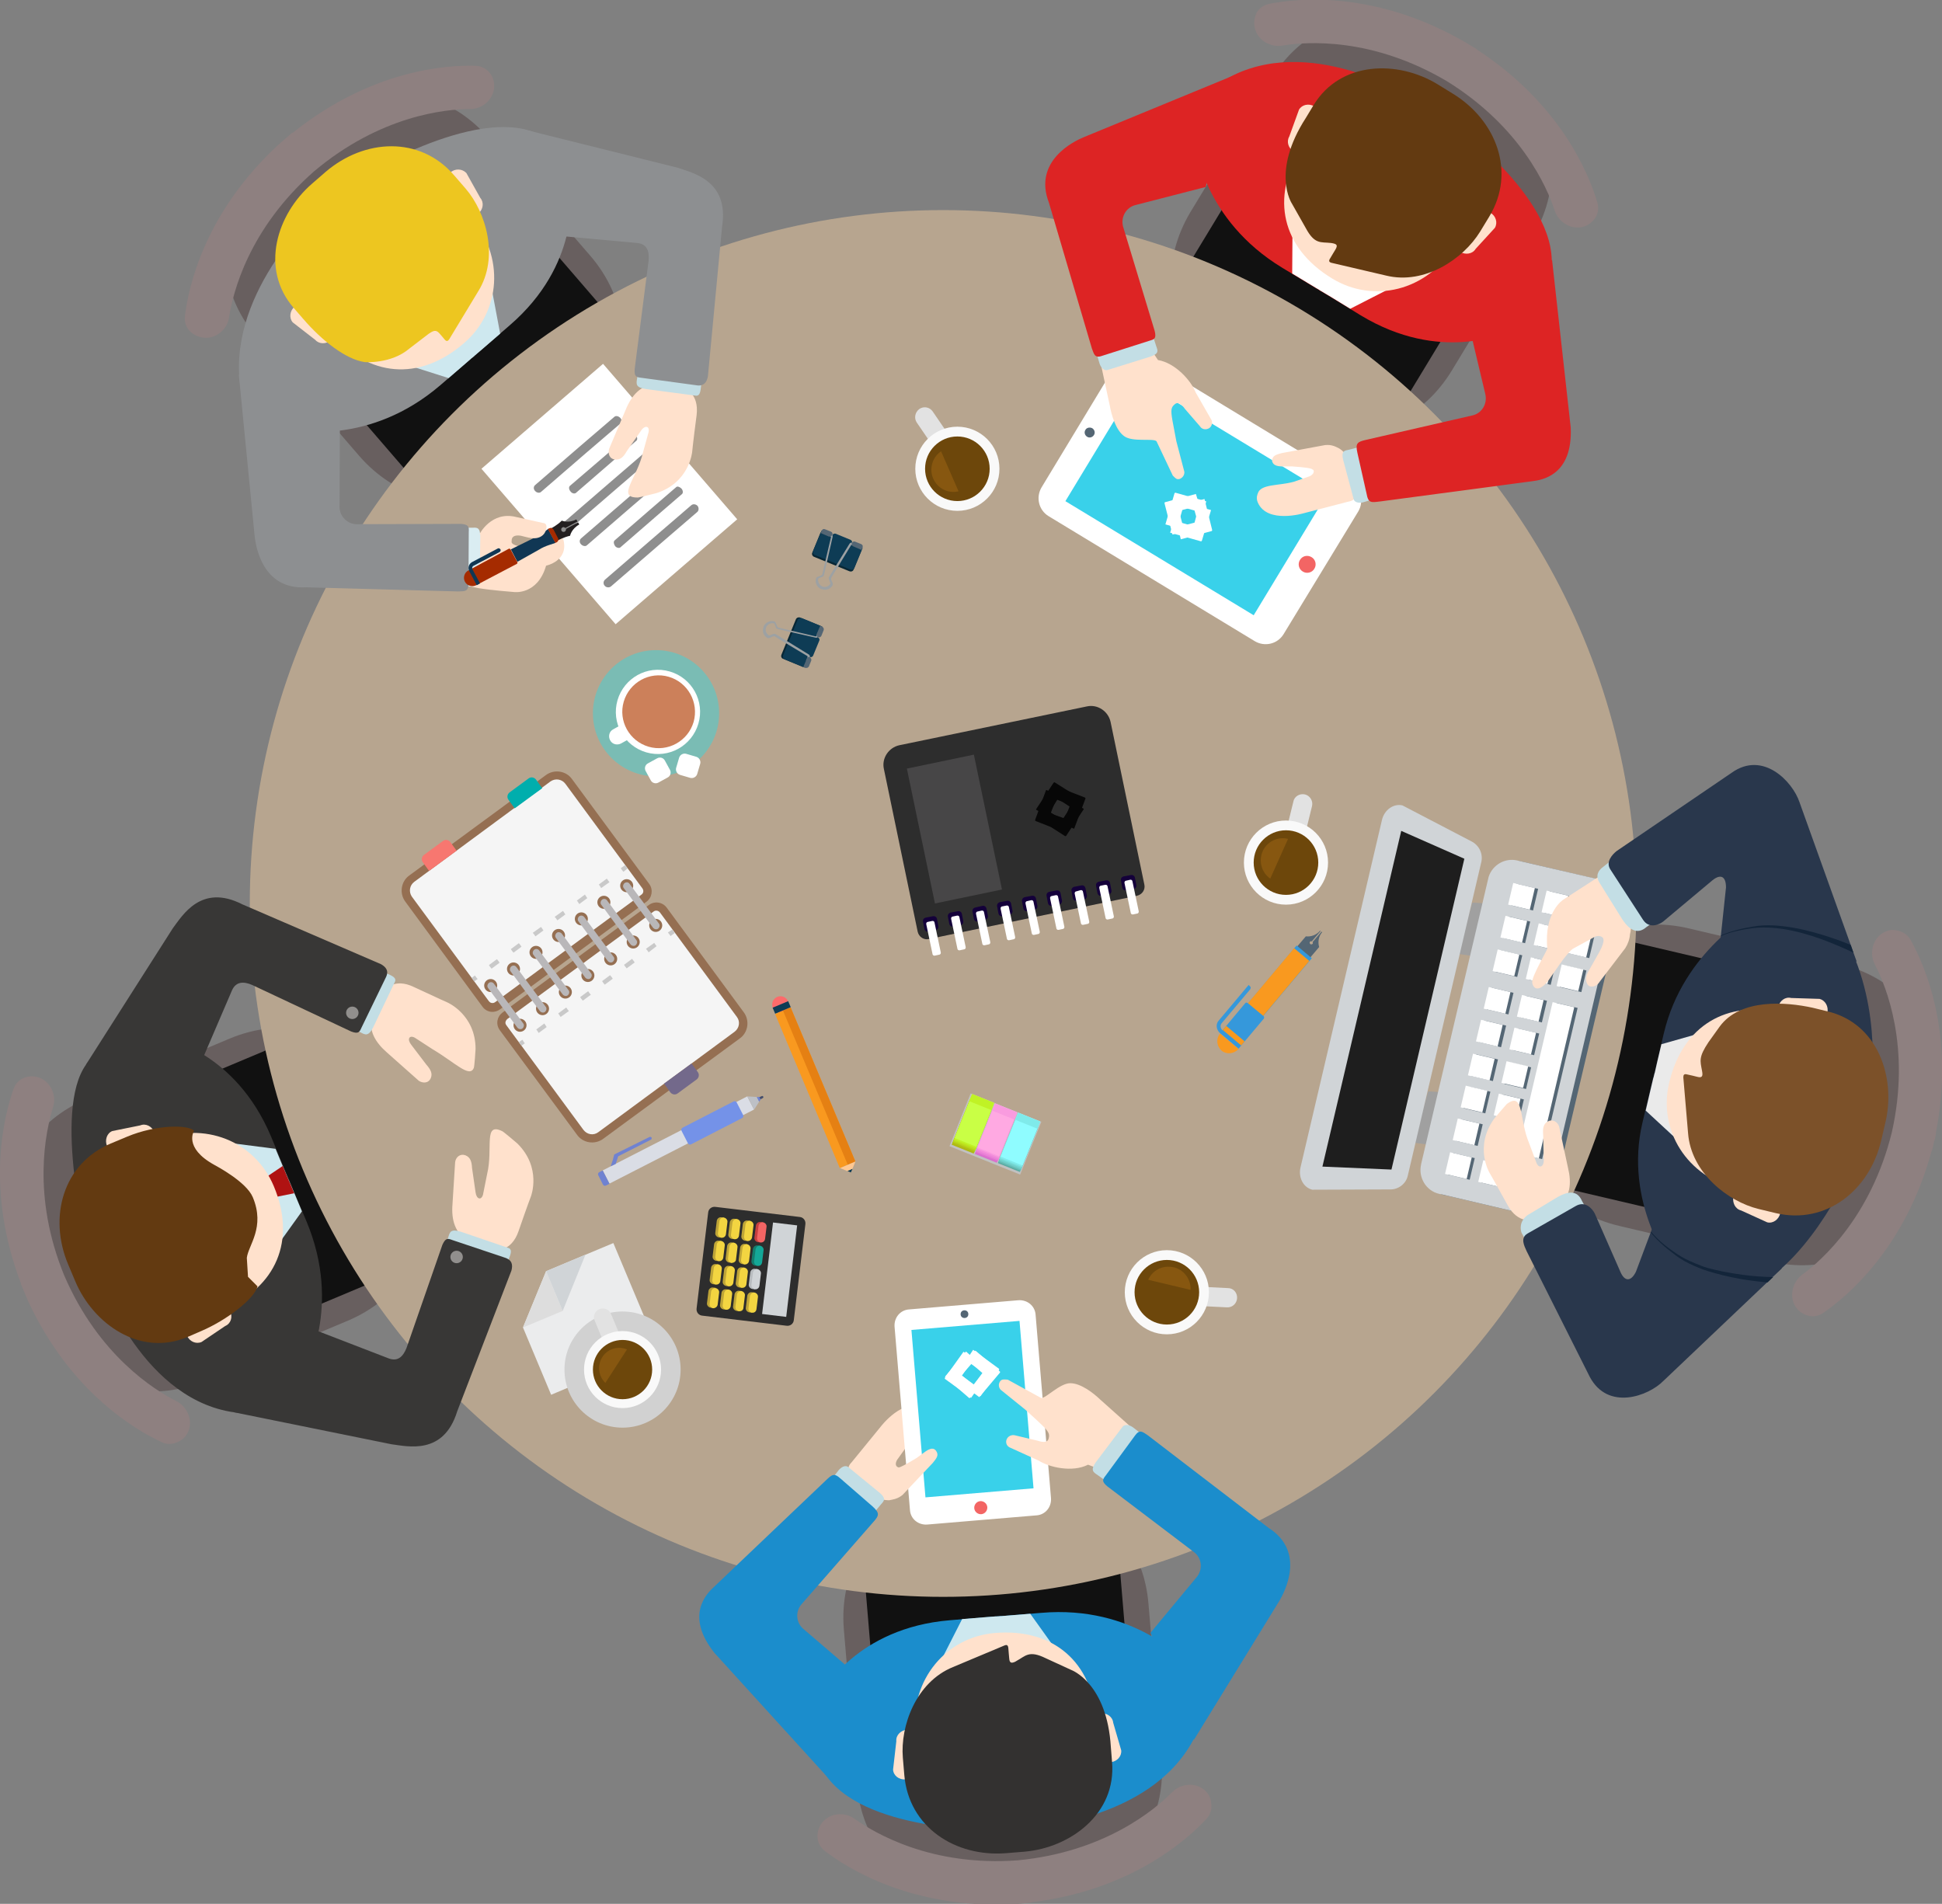 <svg xmlns="http://www.w3.org/2000/svg" xmlns:xlink="http://www.w3.org/1999/xlink" width="655.4" height="642.5" viewBox="0 0 655.4 642.5"><rect x="0" y="0" width="655.4" height="642.5" fill="#808080" stroke="none"/><path fill="#685F5F" d="M620.8 325.3c18.2 4.3 30.5 18 27.6 30.6l-12.8 54.7c-3 12.6-20.1 19.4-38.3 15.1l-50.9-12c-18.2-4.3-30.5-18-27.6-30.6l12.8-54.7c3-12.6 20.1-19.4 38.3-15.1l50.9 12z"/><path fill="#111" d="M520.09 399.13l19.674-83.82 45.463 10.67-19.674 83.82z"/><path fill="#685F5F" d="M86.9 114.1c-12.2-14.1-14.1-32.5-4.3-41l42.5-36.7c9.8-8.5 27.7-3.9 39.9 10.3l34.2 39.6c12.2 14.1 14.1 32.5 4.3 41L161 164c-9.8 8.5-27.7 3.9-39.9-10.3l-34.2-39.6z"/><path fill="#111" d="M211.742 113.614l-65.186 56.25-30.51-35.358 65.187-56.25z"/><path fill="#685F5F" d="M392 593.4c1.6 18.6-7.7 34.6-20.6 35.7l-56 4.7c-12.9 1.1-24.7-13.1-26.2-31.7l-4.4-52.1c-1.6-18.6 7.7-34.6 20.6-35.7l56-4.7c12.9-1.1 24.7 13.1 26.2 31.7l4.4 52.1z"/><path fill="#111" d="M290.8 520.47l85.8-7.19 3.9 46.538-85.8 7.19z"/><path fill="#685F5F" d="M69.3 465.9C52 473.2 34 469.3 29 457.4L7.2 405.6c-5-12 4.9-27.5 22.1-34.8l48.2-20.3c17.2-7.2 35.3-3.4 40.3 8.6l21.7 51.8c5 12-4.9 27.5-22.1 34.8l-48.1 20.2z"/><path fill="#111" d="M107.336 347.078l33.346 79.376L97.63 444.54l-33.347-79.375z"/><path fill="#685F5F" d="M428.9 26.8c9.7-16 26.5-23.5 37.6-16.7l48 29.1c11.1 6.7 12.2 25.1 2.6 41.1L490 125c-9.7 16-26.5 23.5-37.6 16.7l-48-29.1c-11.1-6.7-12.2-25.1-2.6-41.1l27.1-44.7z"/><path fill="#111" d="M468.003 145.275l-73.727-44.67 24.2-39.942 73.727 44.67z"/><circle fill="#B7A58F" cx="318.3" cy="304.9" r="234"/><path fill="#2D2D2D" d="M366.8 238.4c3.6-.8 7.2 1.6 8 5.2l11.4 54.9c.4 1.7-.7 3.4-2.5 3.8l-70.2 14.6c-1.7.4-3.4-.7-3.8-2.5l-11.4-54.9c-.8-3.6 1.6-7.2 5.2-8l63.3-13.1z"/><path fill="#14003A" d="M381.7 295.3c.6-.1 1.1.2 1.3.8l.5 2.6c.1.6-.2 1.1-.8 1.3l-2.6.5c-.6.1-1.1-.2-1.3-.8l-.5-2.6c-.1-.6.2-1.1.8-1.3l2.6-.5zm-8.4 1.8c.6-.1 1.1.2 1.3.8l.5 2.6c.1.6-.2 1.1-.8 1.3l-2.6.5c-.6.1-1.1-.2-1.3-.8l-.5-2.6c-.1-.6.2-1.1.8-1.3l2.6-.5zm-8.3 1.7c.6-.1 1.1.2 1.3.8l.5 2.6c.1.6-.2 1.1-.8 1.3l-2.6.5c-.6.1-1.1-.2-1.3-.8l-.5-2.6c-.1-.6.3-1.1.8-1.3l2.6-.5zm-8.4 1.7c.6-.1 1.1.2 1.3.8l.5 2.6c.1.6-.2 1.1-.8 1.3l-2.6.5c-.6.1-1.1-.2-1.3-.8l-.5-2.6c-.1-.6.2-1.1.8-1.3l2.6-.5zm-8.3 1.8c.6-.1 1.1.2 1.3.8l.5 2.6c.1.6-.2 1.1-.8 1.3l-2.6.5c-.6.1-1.1-.2-1.3-.8l-.5-2.6c-.1-.6.3-1.1.8-1.3l2.6-.5zm-8.4 1.7c.6-.1 1.1.2 1.3.8l.5 2.6c.1.6-.3 1.1-.8 1.3l-2.6.5c-.6.1-1.1-.2-1.3-.8l-.5-2.6c-.1-.6.3-1.1.8-1.3l2.6-.5zm-8.3 1.7c.6-.1 1.1.2 1.3.8l.5 2.6c.1.6-.2 1.1-.8 1.3l-2.6.6c-.6.1-1.1-.2-1.3-.8l-.5-2.6c-.1-.6.2-1.1.8-1.3l2.6-.6zm-8.3 1.8c.6-.1 1.1.2 1.3.8l.5 2.6c.1.6-.2 1.1-.8 1.3l-2.6.5c-.6.1-1.1-.2-1.3-.8l-.5-2.6c-.1-.6.3-1.1.8-1.3l2.6-.5zm-8.4 1.7c.6-.1 1.1.2 1.3.8l.5 2.6c.1.6-.3 1.1-.8 1.3l-2.6.5c-.6.1-1.1-.2-1.3-.8l-.5-2.6c-.1-.6.2-1.1.8-1.3l2.6-.5z"/><path fill="#fff" d="M381.4 296.9c.4-.1.8.2.8.6l2.1 10c.1.4-.2.8-.5.8l-1.4.3c-.4.1-.8-.2-.8-.6l-2.1-10c-.1-.4.2-.8.6-.8l1.3-.3zm-8.4 1.7c.4-.1.8.2.8.6l2.1 10c.1.4-.2.8-.6.8l-1.4.3c-.4.1-.8-.2-.8-.6l-2.1-10c-.1-.4.2-.8.5-.8l1.5-.3zm-8.3 1.8c.4-.1.8.2.8.6l2.1 10c.1.4-.2.8-.6.8l-1.4.3c-.4.1-.8-.2-.8-.5l-2.1-10c-.1-.4.2-.8.6-.8l1.4-.4zm-8.4 1.7c.4-.1.8.2.8.6l2.1 10c.1.4-.2.8-.5.8l-1.4.3c-.4.1-.8-.2-.8-.6l-2.1-10c-.1-.4.2-.8.5-.8l1.4-.3zm-8.3 1.7c.4-.1.8.2.8.6l2.1 10c.1.4-.2.8-.5.8l-1.4.3c-.4.1-.8-.2-.8-.6l-2.1-10c-.1-.4.2-.8.6-.8l1.3-.3zm-8.3 1.8c.4-.1.8.2.8.6l2.1 10c.1.4-.2.8-.6.8l-1.4.3c-.4.1-.8-.2-.8-.6l-2.1-10c-.1-.4.2-.8.5-.8l1.5-.3zm-8.4 1.7c.4-.1.8.2.8.6l2.1 10c.1.4-.2.8-.5.8l-1.4.3c-.4.1-.8-.2-.8-.6l-2.1-10c-.1-.4.2-.8.6-.8l1.3-.3zM323 309c.4-.1.8.2.8.6l2.1 10c.1.4-.2.8-.6.8l-1.4.3c-.4.1-.8-.2-.8-.6l-2.1-10c-.1-.4.2-.8.6-.8l1.4-.3zm-8.4 1.8c.4-.1.8.2.8.6l2.1 10c.1.4-.2.8-.6.8l-1.4.3c-.4.1-.8-.2-.8-.6l-2.1-10c-.1-.4.2-.8.6-.8l1.4-.3z"/><path fill="#474647" d="M315.533 304.902l-9.477-45.523 22.615-4.71 9.48 45.524z"/><path fill="#A0A0A0" d="M477 385.6l5-17.3 6.1.4-4 17.9zm14.9-63.7l5-17.3 6.1.4-4.1 17.9z"/><path fill="#8E8080" d="M634.9 315.2c-3 2.2-4 6.7-2.2 10.2 3.9 7.5 12.2 28 5.8 56.6-7 28.5-23.5 43.2-30.3 48.2-3.1 2.3-4.3 6.8-2.6 10.1.9 1.8 2.6 3.2 4.6 3.7 1.8.5 3.6.1 5.1-.9 8.1-5.6 27.7-21.9 36.6-54.7h.1l.7-3 .3-1 .4-2h-.1c6.6-33.3-3.7-56.6-8.5-65.2-.9-1.6-2.4-2.7-4.2-3.1-2-.6-4-.1-5.7 1.1z"/><path fill="#29374C" d="M592 307.9s-23.9 12.8-30.5 40.9c-3.1 13-2.5 10.7-3.1 13.1 0 0 0 .1-.1.3-.1.2-.1.6-.3 1.2 0 .1 0 .2-.1.3-.6 2.5-.5 2.1-3.6 15.2-6.3 26.8 9.6 48.1 9.6 48.1s13.1 16 29.1 7c19-10.6 31.4-39 31.4-39l7.1-29.7s4.2-28.9-11.3-53.2c-9.9-15.9-28.2-4.2-28.2-4.2z"/><path fill="#EAEAEA" d="M602.6 340.5l-41.9 11.9c-1.2 5.1-1.9 8-2.2 9.5 0 0 0 .1-.1.3-.1.2-.1.6-.3 1.2 0 .1 0 .2-.1.3-.4 1.7-1.2 5-2.6 11.1l32.1 29.7 15.1-64z"/><path fill="#918F8D" d="M526.1 306.7c1.1.3 1.8 1.4 1.5 2.5-.3 1.1-1.4 1.8-2.5 1.6-1.1-.3-1.8-1.4-1.5-2.5.2-1.1 1.4-1.8 2.5-1.6z"/><path fill="#546674" d="M513.8 290.8c-4.2-1-8.4 1.5-9.7 5.5l-22.8 97v.1c-1 4.4 1.7 8.9 6.1 9.9.2 0 .4.1.6.1l34.4 8.1L548.9 299l-35.1-8.2c.1 0 0 0 0 0z"/><path fill="#D0D4D7" d="M512.1 290.4c-4.2-1-8.4 1.5-9.7 5.5l-22.8 97v.1c-1 4.4 1.7 8.9 6.1 9.9.2.1.4.1.6.1l34.4 8.1 26.4-112.6-35-8.1z"/><path fill="#546674" d="M510.328 401.45l1.713-7.3 7.304 1.712-1.713 7.302zm16.052-68.348l1.715-7.3 7.3 1.714-1.714 7.302zm2.663-11.482l1.713-7.302 7.302 1.713-1.713 7.304zm2.66-11.008l1.716-7.3 7.3 1.714-1.716 7.3zM516.04 330.64l1.714-7.302 7.3 1.714-1.712 7.3zm2.68-11.446l1.713-7.3 7.3 1.713-1.713 7.3zm2.57-11.092L523 300.8l7.303 1.712-1.712 7.302zm-16.56 19.882l1.714-7.302 7.302 1.713-1.713 7.302zm2.668-11.392l1.714-7.302 7.3 1.714-1.713 7.3zm2.678-11.035l1.715-7.302 7.303 1.715-1.715 7.3zm-10.086 93.565l1.714-7.302 7.302 1.715-1.715 7.3zm2.585-11.445l1.714-7.302 7.3 1.714-1.715 7.3zm2.698-11.06l1.713-7.3 7.302 1.712-1.713 7.3zm-16.58 19.803l1.715-7.3 7.3 1.715-1.713 7.3zm2.69-11.41l1.715-7.302 7.3 1.714-1.712 7.3zm2.582-11.002l1.714-7.302 7.3 1.713-1.714 7.3zm13.75-8.21l1.713-7.3 7.3 1.712-1.713 7.3zm2.73-11.412l1.714-7.302 7.3 1.715-1.715 7.3zm2.615-11.06l1.714-7.3 7.302 1.714-1.714 7.3zm-16.53 19.79l1.715-7.3 7.3 1.712-1.713 7.302zm2.748-11.416l1.713-7.303 7.304 1.713-1.713 7.302zm2.49-11.07l1.712-7.3 7.302 1.713-1.714 7.3zm11.38 48.817l11.974-51.01 7.3 1.712-11.973 51.01z"/><path fill="#fff" d="M509.21 401.273l1.714-7.3 7.302 1.713-1.715 7.302zm16.127-68.5l1.715-7.303 7.3 1.715-1.713 7.3zm2.675-11.373l1.713-7.303 7.302 1.713-1.713 7.302zm2.552-11.022l1.715-7.3 7.3 1.714-1.716 7.3zm-15.632 19.998l1.715-7.3 7.3 1.714-1.714 7.302zm2.663-11.464l1.713-7.302 7.302 1.713-1.713 7.302zm2.662-11.044l1.716-7.302 7.3 1.716-1.715 7.302zm-16.515 19.844l1.715-7.302 7.302 1.716-1.718 7.3zm2.632-11.335l1.714-7.3 7.3 1.713-1.712 7.3zm2.606-11.094l1.715-7.302 7.302 1.716-1.714 7.302zm-10.096 93.57l1.713-7.302 7.302 1.715-1.715 7.302zm2.708-11.413l1.713-7.3 7.302 1.712-1.713 7.302zm2.535-11.057l1.716-7.3 7.3 1.714-1.714 7.3zM487.68 396.17l1.712-7.3 7.302 1.712-1.713 7.302zm2.59-11.412l1.713-7.3 7.3 1.713-1.713 7.303zm2.69-11.063l1.714-7.302 7.302 1.713-1.714 7.302zm13.77-8.258l1.713-7.302 7.302 1.713-1.713 7.302zm2.662-11.317l1.716-7.3 7.3 1.715-1.714 7.3zm2.544-11.03l1.714-7.302 7.3 1.713-1.713 7.304zm-16.526 19.812l1.714-7.3 7.3 1.713-1.713 7.3zm2.713-11.45l1.716-7.3 7.3 1.714-1.716 7.3zm2.614-11.06l1.714-7.3 7.304 1.714-1.715 7.3zm11.285 48.814l11.973-51.01 7.3 1.712-11.972 51.012z"/><path fill="#FFE1CC" d="M600.8 341.7c17.7 4.2 28.9 20.9 25.1 37.4-3.9 16.5-21.4 26.5-39.1 22.3-17.7-4.2-27.2-20.1-23.5-35.9 4.6-19.7 19.8-27.9 37.5-23.8zm-2.6 63.1c2 .5 3.1 2.5 2.6 4.7-.5 2.1-2.5 3.5-4.4 3l-8.8-4c-2-.5-3-2.6-2.6-4.7 0 0 2-1.6 4-1.1l9.2 2.1zm14.1-60c2 .5 3.9-.9 4.4-3 .5-2.1-.7-4.2-2.6-4.7l-9.6-.3c-2-.5-3.9.9-4.4 3.1 0 0 1.1 2.3 3.1 2.8l9.1 2.1z"/><path fill="#7C5129" d="M580.4 346.4l-3.8 5.3c-3.4 5.1-2.8 6.3-2.2 9.6l.1.6c.2 1.4-.2 1.9-1.7 1.5-.7-.2-2.5-.6-3.4-.8-1.1-.3-1.3.2-1.3 1l1.6 18.8c1 13.4 13.5 23.1 23.8 25.6l5.8 1.4c17.1 4 31.7-7.8 35.6-24.6l1.4-6c3.6-15.1-2.5-33.5-19.6-37.5l-4.9-1.2c-9.1-2-24.4-3.2-31.4 6.3z"/><path fill="#D0D4D7" d="M442.9 401.5c-3-.7-4.8-4.1-4-7.5l27.5-117.3c.8-3.4 3.9-5.6 6.9-4.9l23.4 12.2c2.5 1.3 3.9 4.2 3.2 7l-24.8 105.8c-.6 2.7-3.2 4.7-6 4.6l-26.2.1z"/><path fill="#1E1E1E" d="M494.2 289.8l-24.6 104.9-23.3-1 26.6-113.3z"/><path fill="#FFE1CC" d="M535.7 332.1c-.5-.9-.7-2.2.2-4l3.9-6.9c2.3-4.3 1.1-4.8.8-5-.4-.3-1.2-.5-2.3-.1l-7.5 4.1c-2.4 1.8-6.2 7.9-8.1 10.5-3.1 4.1-5.2 3.3-5.6.9-.3-2 5.2-11.1 5.1-11.5-1.2-12.4 5.4-16.5 5.4-16.5l14.4-9.3 6.7 5.5.8 4.6c1.4 1.6 1.2 9 .6 10.9-.1 1.6-.7 3.3-1.6 4.7l-8.7 11.4c-1 1.7-3.4 2.1-4.1.7z"/><path fill="#C3DEE5" d="M545 289.4l13.6 21.4-3 2.1c-2.3 2-5.1 2-8.2-2.8l-7.4-11.9c-1.9-2.8-.3-4.5.6-5.3l4.4-3.5z"/><path fill="#29374C" d="M626.6 324.5l-19.3-53.8c-2.3-6.9-12.3-17.5-22.9-9.9l-38.8 26.4c-1.5 1.2-3.7 3.6-2.2 6.1l11.1 17.1c2.1 3.2 5.5 1.6 6.8.6l16.6-13.9c2.7-2.2 4.6-1.5 4.6 2.4l-1.9 17.9 46 7.1z"/><path fill="#13253A" d="M625.5 321.5l-.9-2.6c-3.1-1.3-6.3-2.4-9.5-3.4-4.3-1.3-8.7-2.4-13.2-2.9-2.2-.3-4.5-.4-6.8-.3-2.3.1-4.5.6-6.7 1-2.2.5-4.4 1.1-6.5 1.9-.4.2-.7.3-1.1.5v.2c.4-.2.8-.3 1.2-.5 2.1-.8 4.3-1.3 6.5-1.7 2.2-.4 4.4-.7 6.6-.7 2.2 0 4.4.2 6.6.5 4.4.7 8.7 1.9 12.9 3.4 3.7 1.4 7.4 2.9 10.9 4.6z"/><path fill="#FFE1CC" d="M529.2 394.2c1.2 4.9.9 10-3.4 12.8l-8.3 4.6s-5.1 1.7-8.7-4.9c-4.4-8-6.1-10.9-6.1-10.9s-5.3-8.8 1.6-18.3c.3-.4 3.9-4.6 4.2-4.9 5.9-4.4 4.1 5.1 7.6 13.3l2.5 6.7c.9 1.9 2.5 1.1 2.4-1.2l-.2-8.4c-.2-2.2.1-3.7 1.5-4.5 1.8-1 3.4.2 3.9 1.7l3 14z"/><path fill="#C3DEE5" d="M516.1 420.8l19.6-12.3-1.8-3.2c-1.2-2.8-3.6-4.1-8.6-1.1l-9.8 5.9c-2.8 2.1-2.4 4.8-2 5.9l2.6 4.8z"/><path fill="#29374C" d="M601.4 428l-40 38c-5.1 5.2-18.8 10.2-24.9-1.4l-21.3-42.4c-.8-1.8-2.2-4.4.3-5.9l16.3-9.3c3.3-1.9 5.6 1 6.4 2.5l8.7 19.8c1.4 3.2 3.5 3.3 5.2-.1l6.3-16.8 43 15.6z"/><path fill="#13253A" d="M568.9 424.9c-2-1-3.8-2.3-5.6-3.6-1.8-1.3-3.5-2.8-5-4.4-.4-.4-.7-.8-1.1-1.2l-.1.2c.3.4.6.8 1 1.2 1.5 1.7 3.2 3.2 4.9 4.6 1.8 1.4 3.5 2.8 5.5 3.9s4.1 2 6.2 2.8c4.3 1.5 8.7 2.5 13.1 3.3 2.9.5 5.8.8 8.7 1.1l1.9-1.8c-3.5-.1-6.9-.3-10.4-.8-4.4-.6-8.8-1.4-13-2.7-2.1-.8-4.1-1.6-6.1-2.6z"/><path fill="#8E8080" d="M69.6 114c3.7 0 7.2-3.1 7.7-6.9 1.3-8.3 6.6-29.8 28.6-49.2 22.4-18.9 44.4-21.1 52.8-21.1 3.9 0 7.4-2.9 8-6.7.3-2-.2-4.1-1.5-5.6-1.2-1.4-2.8-2.2-4.7-2.3-9.9-.3-35.3 1.4-61.8 22.7l-.1-.1-2.3 2-.8.7-1.6 1.4c-24.9 23-30.3 48-31.5 57.8-.2 1.8.3 3.6 1.6 5 1.5 1.5 3.5 2.3 5.6 2.3z"/><path fill="#8D8F91" d="M99.9 145.1s24.8 5.4 48.7-15.1c10.1-8.7 8.3-7.2 10.2-8.8l.2-.2c.2-.1.5-.4 1-.8l.2-.2c1.9-1.7 1.7-1.4 11.8-10.2 23.8-20.5 20.5-44.6 20.5-44.6s2.3-17.5-15.6-21.6c-23-5.2-60.6 19.2-60.6 19.2l-6.9 6s-30.3 26.1-28.7 57.6c.8 18.8 19.2 18.7 19.2 18.7z"/><path fill="#CEE8EF" d="M111.1 114.8l40.3 12.8c4-3.4 6.2-5.4 7.4-6.4l.2-.2c.2-.1.5-.4 1-.8l.2-.2c1.3-1.1 3.9-3.3 8.6-7.4l-7.7-40.9-50 43.1z"/><path fill="#FFE1CC" d="M112.3 113c-11.9-13.8-11.1-33.9 1.7-45 12.8-11.1 32.8-8.9 44.7 4.9 11.9 13.8 10.2 32.3-2.1 42.9-15.4 13.3-32.4 11-44.3-2.8zm39.1-49.5c-1.3-1.5-1-3.9.6-5.3s4-1.3 5.4.2l4.7 8.4c1.3 1.5 1 3.9-.7 5.3 0 0-2.6.1-3.9-1.4l-6.1-7.2zm-46.6 40.2c-1.3-1.5-3.7-1.6-5.4-.2-1.6 1.4-1.9 3.8-.6 5.3l7.6 5.9c1.3 1.5 3.7 1.5 5.3.1 0 0 .5-2.5-.9-4.1l-6-7z"/><path fill="#EDC620" d="M123.1 122.2s8.9.7 15.1-4.6l6.4-4.9c1.6-1.1 2.5-1.5 3.6-.3.5.5 1.2 1.4 1.8 2.1.7.9 1.2.6 1.6 0l9.8-16.2c7.1-11.4 2.7-26.6-4.3-34.7l-3.9-4.5C141.7 45.8 123 46.8 109.9 58l-4.6 4c-11.8 10.2-17.7 28.6-6.2 41.9l3.3 3.8c6.2 7.2 14.3 13.6 20.7 14.5z"/><path fill="#fff" d="M203.523 122.784l45.273 52.467-41.034 35.41-45.274-52.466z"/><path fill="#8E8E8E" d="M206.2 197.9l16.9-14.6 12.2-10.5c.6-.5.6-1.5.1-2.1-.6-.6-1.5-.7-2.1-.2L221.1 181l-16.9 14.6c-.6.5-.7 1.5-.1 2.1.5.6 1.5.7 2.1.2zm3.2-13.2l12.1-10.5 8.7-7.5c.4-.4.3-1.2-.2-1.8-.6-.6-1.4-.9-1.8-.5l-8.7 7.5-12.1 10.5c-.4.4-.3 1.2.2 1.9.5.6 1.4.8 1.8.4zm-11.3-.7l15.5-13.4 11.2-9.6c.6-.5.6-1.4 0-2-.5-.6-1.5-.8-2-.3l-11.2 9.6-15.5 13.4c-.6.5-.6 1.4 0 2 .6.6 1.5.8 2 .3zm-7.6-3.9l16.9-14.6 12.2-10.5c.6-.5.6-1.5.1-2.1-.6-.6-1.5-.7-2.1-.2l-12.2 10.5-16.9 14.6c-.6.5-.7 1.5-.1 2.1.5.6 1.5.7 2.1.2zm3.8-13.7l11.9-10.3 8.6-7.4c.4-.4.3-1.2-.2-1.8-.6-.6-1.3-.9-1.8-.5l-8.6 7.4-11.9 10.2c-.4.4-.3 1.2.2 1.8.5.7 1.3.9 1.8.6zm-11.7-.4l15.5-13.4 11.2-9.6c.6-.5.6-1.4 0-2-.6-.6-1.5-.8-2-.3l-11.2 9.6-15.5 13.4c-.6.5-.6 1.4 0 2 .5.6 1.5.8 2 .3z"/><path fill="#FFE1CC" d="M173 183.5c-.6-.4-.8-2.2.4-2.8 2.4-1.1-2.3-5.4-3.9-5.7-2.2-.4-10.9 8.3-10.9 8.3 0 .2-.1.3-.1.5l-1.4 13.1s-.3.8 4.5 1.6c4.1.7 11.9 1.3 11.9 1.3s7.9 1.1 10.8-8.9c0 0 7.5-1.5 5.9-8.5-.7-3.7-12.3 4.6-17.2 1.1z"/><path fill="#DAEDF2" d="M154.3 197.7l.3-19.6h4.9c1.5-.1 2.6-.1 2.6 3.1l-.2 14.6c.1 1.6-1.7 2.2-2.9 2.1l-4.7-.2z"/><path fill="#8D8F91" d="M80.6 126.4l5.3 54.1c.3 3.3 2.4 18.6 17.4 17.7l51.3 1.4c2-.1 3.5.2 3.5-2.5l.1-17.6c.1-1.7 0-2.5-2.6-2.7l-35.5.1c-3.2-.2-5.7-3-5.5-6.2l.1-26.2-34.1-18.1z"/><path fill="#231F20" d="M186 178.3l2.2 4.1s2-1.1 4.2-1.6c0 0 .4-2.3 3.1-3.8l-.4-.7-4.1 2.2c.1.3-.1.7-.4.9-.4.2-.9.1-1.1-.3-.2-.4-.1-.9.3-1.1.3-.2.7-.1 1 .2l4.1-2.2-.4-.7c-2.7 1.4-4.9.4-4.9.4-1.6 1.6-3.6 2.6-3.6 2.6z"/><path fill="#103754" d="M185 178.5l-1.8 1.3c-1 .8-2.1 1.4-3.3 1.9l-7.5 3.7 2.2 4.2 7.3-4.1c1.1-.7 2.3-1.2 3.5-1.6l2.1-.7-2.5-4.7z"/><path fill="#A52B00" d="M185.4 178.3c.5-.3 1.1-.1 1.4.4l1.5 2.9c.3.5.1 1.1-.4 1.4l-.5.2-2.5-4.7.5-.2zm-27.3 14.2c-1.4.7-1.9 2.5-1.2 3.8.7 1.4 2.5 1.9 3.8 1.2l13.7-7.2c.2-.1.3-.4.2-.6l-2.3-4.3c-.1-.2-.4-.3-.6-.2l-13.6 7.3z"/><path fill="#103754" d="M168 185.1c.3-.2.7 0 .9.3.2.3 0 .7-.3.9l-8.7 4.6c-.5.2-.7.8-.4 1.3l2.5 4.7-1.1.6-2.5-4.7c-.6-1.1-.2-2.5.9-3.1l8.7-4.6z"/><path fill="#FFE1CC" d="M175.8 180.8c-3.7-.6-3.1 2-3.1 2-3.4-.1-10.9-3-10.9-2.5 0 0 4-8 12.5-5.8l9 2c1.9.1 1.1 3.1-.1 4.1-2.3 2-5.4.6-7.4.2zm35.4-42.6c1.9-4.7 5.2-8.6 10.3-8.4l9.4 1.2s5.1 1.6 4.2 9.1c-1.2 9.1-1.5 12.4-1.5 12.4s-.9 10.3-12 13.9c-.4.1-5.9 1.5-6.3 1.5-7.4.1-.3-6.5 1.7-15.2l1.9-6.9c.4-2.1-1.3-2.4-2.6-.4l-4.8 6.9c-1.1 2-2.2 2.9-3.8 2.8-2.1-.2-2.6-2.1-2.1-3.7l5.6-13.2z"/><path fill="#C3DEE5" d="M237.1 124.9l-21.3-2.8-.8 5.7c-.3 1.8-.5 3 3 3.5l16.6 2.2c1.8.4 1.8-1.8 2-3.2l.5-5.4z"/><path fill="#8D8F91" d="M176.9 43.7l51.8 12.9c5.2 1.8 17.4 4.4 15 19.8l-4.8 50.7c-.4 1.9-1.4 3.4-4 2.9l-18.4-2.5c-1.7-.2-2.5-.3-2.3-3l4.7-36.6c.3-3.2-.6-5.6-3.9-5.9l-25.2-2.3-12.9-36z"/><path fill="#8E8080" d="M406 603.7c-3.1-2.2-7.6-1.7-10.4 1.1-5.9 6-22.9 20.2-52 23-29.2 2.2-48.3-9.1-55.2-14-3.2-2.3-7.8-2-10.4.7-1.5 1.5-2.2 3.5-2.1 5.5.1 1.8 1 3.5 2.4 4.6 7.8 6 29.4 19.6 63.3 18v.1l3.1-.3 1-.1 2.1-.2v-.1c33.7-4 52.7-21 59.4-28.2 1.2-1.3 1.8-3.1 1.6-4.9-.1-2.2-1.1-4-2.8-5.2z"/><path fill="#1B8DCC" d="M399.7 560.6s-16.9-19-48.3-16.3c-13.3 1.1-10.9.9-13.5 1.1h-.3c-.2 0-.6.1-1.3.1h-.3c-2.5.2-2.2.2-15.5 1.3-31.3 2.6-42.8 24-42.8 24s-9.6 14.4 1.6 29.1c14.5 19 58.7 17.7 58.7 17.7l9.1-.8s40.9-2 55.6-29.6c9-16.5-3-26.6-3-26.6z"/><path fill="#CEE8EF" d="M372.1 578.7l-24.4-34.1c-5.3.4-8.2.7-9.8.8h-.3c-.2 0-.6.1-1.3.1h-.3c-1.7.1-5.1.4-11.3.9L307 581.2l65.1-2.5z"/><path fill="#FFE1CC" d="M369.9 579.5c1.5 18.1-10.9 34-27.8 35.4-16.9 1.4-31.8-12.1-33.3-30.3-1.5-18.1 10.7-32.1 26.9-33.5 20.2-1.7 32.7 10.2 34.2 28.4zm-60.7 17c.2 2-1.5 3.8-3.6 4-2.2.2-4.1-1.3-4.2-3.3l1.1-9.6c-.2-2 1.5-3.7 3.7-3.9 0 0 2.1 1.5 2.3 3.5l.7 9.3zm61.4-5.1c.2 2 2.1 3.5 4.2 3.3 2.2-.2 3.8-2 3.6-4l-2.7-9.3c-.2-2-2.1-3.4-4.3-3.2 0 0-1.9 1.8-1.7 3.8l.9 9.4z"/><path fill="#333130" d="M361.6 563.6l-8.7-4c-5.7-2.8-6.8-.7-9.8.9l-.5.3c-1.3.6-1.9.4-2-1.1-.1-.7-.2-2.5-.3-3.5-.1-1.1-.6-1.2-1.3-.9l-17.4 7.3c-12.5 5.1-17.8 19.9-16.9 30.6l.5 5.9c1.5 17.5 17.2 27.7 34.4 26.3l6.1-.5c15.5-1.3 31.1-12.8 29.6-30.3l-.4-5c-1.3-21.6-13.3-26-13.3-26z"/><path fill="#FFE1CC" d="M303.2 495.2c-1.2-.3-1.1-1.8-.1-3l3-4.2c3.4-4.2 8.5-7.1 7.5-10.2-.1-.3-.3-1.6-1.8-2.5-6.9-4-14.6 6.2-14.6 6.2l-9.8 12s-2.2 2-.5 3.9c3.1 3.5 8.5 7.3 8.5 7.3 1.4 1.3 5.1 1.5 6.8 1 1.3-.1 1.7-10.3 1-10.5z"/><path fill="#fff" d="M354.7 505.6c.2 3-1.9 5.6-4.9 5.8l-36.9 3.1c-3 .2-5.6-1.9-5.8-4.9l-5.2-61.9c-.2-3 1.9-5.6 4.9-5.8l36.9-3.1c3-.2 5.6 1.9 5.8 4.9l5.2 61.9z"/><path fill="#39D1EA" d="M307.596 448.823l36.472-3.055 4.733 56.5-36.47 3.057z"/><circle fill="#546674" cx="325.5" cy="443.5" r="1.3"/><path fill="#F36564" d="M333.2 508.6c.1 1.2-.8 2.3-2 2.4-1.2.1-2.3-.8-2.4-2-.1-1.2.8-2.3 2-2.4 1.2-.1 2.3.8 2.4 2z"/><path fill="#FFE1CC" d="M373.8 496.8l-6.6-2.5c-5.3 2.7-13.1.9-16.7-1.4l-9.9-4.5c-1-.6-1.3-1.8-.8-2.8.5-1 1.7-1.5 2.8-1.2l7.6 1.8c1.5.5 3.3.8 3.7-.7.4-1.5.2-2.3-2.7-5-1.1-1.1-5.2-4.8-5.2-4.8l-8.3-6.7c-.7-.8-.8-1.9-.2-2.8.6-.8 1.1-.7 2.6-.6l11.3 6.2c1.6.1 6.3-5 9.8-5 3.5 0 7.7 3.2 10.2 5.6l13.1 11.7-10.7 12.7z"/><path fill="#C3DEE5" d="M386.5 484.9l-11.9 15.9-4.3-3.1c-1.4-.9-2.3-1.6-.5-4.2l8.9-11.8c.9-1.4 2.8-.7 3.8.1l4 3.1z"/><path fill="#1B8DCC" d="M402.9 587.2l28.9-47c1.7-2.9 9-16.5-3.7-24.6l-40.7-31.2c-1.7-1.1-2.7-2.2-4.3 0l-9.9 13.5c-1.1 1.4-1.5 2 .5 3.7l29.4 22.3c2.5 2 2.9 5.7.8 8.3L388.3 551l14.6 36.2z"/><path fill="#FFE1CC" d="M312.4 489.8l-3 2.2c-3.5 2.1-5.8 3.4-6.2 3.2l-8.8 8.7c.5.4.7.7.7.7 1.4 1.3 3.2 1.7 5 1.7 1.5-.3 2.9-.5 4.5-1.8l10.2-10.8c1.2-1.5 2.2-2.6 1.1-4.1-.4-.5-1.2-1.4-3.5.2z"/><path fill="#C3DEE5" d="M280.2 499.8l14.1 11.5 3.1-3.7c1-1.1 1.7-1.9-.5-3.8l-10.5-8.6c-1.1-1-2.6 0-3.4 1l-2.8 3.6z"/><path fill="#1B8DCC" d="M279.4 599.9l-38.3-42.1c-10.1-12.7-2.5-20.1-.1-22.3l37.4-35.6c2.4-2.3 3-3 5.4-.8l10.7 9.3c2.4 2.2 2.3 3 .1 5.4l-24.1 27.6c-2.1 2.4-1.9 6.2.6 8.3l16.1 13.8-7.8 36.4z"/><path fill="#8E8080" d="M63.8 482.4c1.1-3.6-.8-7.8-4.2-9.5-7.5-3.8-26.3-15.5-37.9-42.4-11.1-27.1-6.3-48.7-3.8-56.8 1.2-3.7-.5-8-3.9-9.7-1.8-.9-4-1-5.8-.3-1.7.7-3 2-3.6 3.7-3.3 9.3-9.6 34.1 2.5 65.8H7l1.2 2.8.4 1 .8 1.9c14.2 30.8 36.3 43.7 45.2 47.8 1.7.8 3.5.8 5.2 0 1.9-.7 3.4-2.3 4-4.3z"/><path fill="#383736" d="M102.8 463.1s12.8-22 .6-51c-5.2-12.3-4.3-10.1-5.2-12.5 0 0 0-.1-.1-.2-.1-.2-.2-.6-.5-1.2 0-.1-.1-.2-.1-.2-1-2.3-.9-2-6-14.4-12.2-29-36-33.3-36-33.3s-15.5-5.9-26.4 8.9c-11.5 15.7.6 62.9.6 62.9l3.6 8.5s13.5 40.3 44.3 45.8c18.3 3.3 25.2-13.3 25.2-13.3z"/><path fill="#CEE8EF" d="M77.3 443.1l24.6-34.3c-2-4.9-3.2-7.6-3.8-9 0 0 0-.1-.1-.2-.1-.2-.2-.6-.5-1.2 0-.1-.1-.2-.1-.2-.7-1.6-2-4.7-4.4-10.5l-41.3-5.3 25.6 60.7z"/><path fill="#AF1212" d="M76.4 401.5l-5.8 7.8-.2.1h.1l-.1.1.2-.1 9.6 1.4 3.4-4.1c.6-.7 1.2-1.1 2.1-1.3l13.6-2.7c-.8-1.9-1.3-3.1-1.7-4 0 0 0-.1-.1-.2-.1-.2-.2-.6-.5-1.2 0-.1-.1-.2-.1-.2-.3-.8-.8-1.9-1.5-3.6L84 401.2c-.6.4-.8.9-2.4.6l-5.2-.3z"/><path fill="#FFE1CC" d="M76 441.5c-16.8 7-35.7.1-42.2-15.5-6.6-15.6 1.7-34 18.5-41s33.8.3 40.1 15.3c7.8 18.6.4 34.1-16.4 41.2zm-35-52.6c-1.9.8-4-.2-4.9-2.2-.8-2 0-4.3 1.8-5l9.4-1.9c1.9-.8 4 .3 4.8 2.3 0 0-.7 2.5-2.6 3.3l-8.5 3.5zm23.9 56.8c-1.9.8-2.7 3-1.8 5 .8 2 3 3 4.9 2.2l8-5.4c1.9-.8 2.6-3 1.7-5 0 0-2.3-1.2-4.1-.4l-8.7 3.6z"/><path fill="#633A11" d="M86.9 434.1l-3.2-3.2-.4-6.4c.5-4.3 6.3-10.3 2-20.5-2.2-5.2-12.3-10.5-13-10.9-10.5-5.8-6.8-11.5-6.8-11.5-2-2.1-12.8-2.1-22.6 2l-5.5 2.3c-16.2 6.8-21.1 24.9-14.4 40.8l2.4 5.7c6 14.3 21.8 25.6 37.9 18.8l4.6-2c8.7-3.7 18.1-11 19-15.1z"/><path fill="#FFE1CC" d="M152.7 406.5c-.4 5 .8 10 5.5 12.1l9 3.2s5.3.9 7.8-6.3c3-8.7 4.2-11.8 4.2-11.8s3.7-9.6-4.6-17.8c-.3-.3-4.6-3.9-5-4.1-6.6-3.3-3.1 5.7-5.2 14.4l-1.4 7c-.6 2-2.2 1.5-2.5-.8l-1.2-8.3c-.1-2.3-.7-3.6-2.2-4.2-1.9-.7-3.3.7-3.5 2.3l-.9 14.3z"/><path fill="#C3DEE5" d="M169.9 429.9l-20.4-7 1.8-5.4c.5-1.7.8-2.9 4.3-1.8l15.8 5.4c1.8.5.8 2.4.3 3.8l-1.8 5z"/><path fill="#383736" d="M78.9 476.6l53.2 10.8c5.5.7 17.6 3.8 22.2-11.1l18.3-47.5c.5-1.9.3-3.6-2.3-4.4l-17.6-5.9c-1.6-.6-2.3-.8-3.4 1.6l-12.1 34.8c-1.2 3-3 4.7-6.1 3.5l-23.6-9.1-28.6 27.3z"/><circle fill="#918F8D" cx="154.1" cy="424.2" r="2.1"/><path fill="#FFE1CC" d="M130.6 355.2c-3.8-3.3-6.6-7.6-4.8-12.4l4-8.6s3.1-4.4 9.9-1.1c8.3 3.9 11.3 5.2 11.3 5.2s9.5 4.1 9.5 15.7c0 .5-.4 6.1-.6 6.4-1.4 3.5-6.3-1.8-13.9-6.3l-6-3.9c-1.9-1-2.7.5-1.2 2.4l5.1 6.7c1.5 1.7 2.1 3 1.5 4.5-.8 1.9-2.8 1.8-4.1.9l-10.7-9.5z"/><path fill="#C3DEE5" d="M125.9 326.5l-9.3 19.4 5.1 2.5c1.6.9 2.7 1.4 4.3-1.8l7.2-15.1c.9-1.6-1.2-2.3-2.5-2.9l-4.8-2.1z"/><path fill="#383736" d="M29 359.3l29.3-46c3.3-4.4 9.6-15.2 23.5-8.1l46.8 20.2c1.7 1 2.8 2.3 1.5 4.7l-8.1 16.7c-.7 1.6-1.1 2.2-3.5 1.3l-33.4-15.7c-3-1.3-5.5-1.1-6.8 1.8l-10 23.3-39.3 1.8z"/><circle fill="#918F8D" cx="118.9" cy="341.8" r="2.1"/><path fill="#fff" d="M456 162.9c3.3 2 4.4 6.3 2.4 9.7L433.2 214c-2 3.3-6.3 4.4-9.7 2.4l-69.6-42.2c-3.3-2-4.4-6.3-2.4-9.7l25.1-41.5c2-3.3 6.3-4.4 9.7-2.4l69.7 42.3z"/><path fill="#39D1EA" d="M359.557 169.132l24.874-41.054 63.55 38.502-24.873 41.054z"/><path fill="#546674" d="M368.6 144.5c.8.5 1.1 1.5.6 2.3-.5.8-1.5 1.1-2.3.6-.8-.5-1.1-1.5-.6-2.3.4-.8 1.5-1 2.3-.6z"/><path fill="#F36564" d="M442.6 188c1.4.8 1.8 2.6 1 3.9-.8 1.4-2.6 1.8-3.9 1-1.4-.8-1.8-2.6-1-3.9.8-1.4 2.5-1.8 3.9-1z"/><path fill="#8E8080" d="M423.7 10.2c1.2 3.6 5.2 5.8 9 5.2 8.3-1.4 30.4-2.9 55.6 12 24.9 15.4 33.8 35.7 36.4 43.7 1.2 3.7 5.1 6.2 8.8 5.6 2-.3 3.8-1.5 4.9-3.2 1-1.6 1.2-3.4.7-5.1-2.8-9.5-12.3-33.2-40.7-51.7v-.1l-2.7-1.6-.9-.6-1.8-1c-29.6-16.6-55-14-64.7-12.1-1.8.4-3.3 1.4-4.2 3-.9 1.9-1.1 4-.4 5.9z"/><path fill="#DD2424" d="M403.4 48.8s2.5 25.3 29.4 41.6c11.4 6.9 9.4 5.7 11.6 7 0 0 .1 0 .2.1.2.1.5.3 1.1.7.1 0 .1.1.2.1 2.2 1.3 1.9 1.1 13.3 8.1 26.9 16.3 48.7 5.8 48.7 5.8s16.2-6.1 15.8-24.5c-.6-23.9-37.1-48.8-37.1-48.8l-7.8-4.8s-34.2-22.4-62.4-8.8c-16.8 8.2-13 23.5-13 23.5z"/><path fill="#fff" d="M436.4 50.4l-.3 41.9c4.5 2.7 7 4.3 8.4 5.1 0 0 .1 0 .2.1.2.1.5.3 1.1.7.1 0 .1.1.2.1 1.5.9 4.4 2.6 9.7 5.9l34.8-17.8-54.1-36z"/><path fill="#FFE1CC" d="M438.6 51c9.4-15.6 28.8-21.1 43.3-12.3 14.5 8.8 18.6 28.5 9.1 44.1-9.4 15.6-27.6 19.6-41.4 11.2-17.3-10.5-20.4-27.4-11-43zm59.2 21.9c1-1.7 3.4-2.2 5.2-1.1 1.9 1.1 2.5 3.4 1.5 5.1L498 84c-1 1.7-3.4 2.1-5.2 1 0 0-.9-2.4.2-4.1l4.8-8zM445.1 41c1-1.7.4-4-1.5-5.1-1.9-1.1-4.2-.6-5.2 1.1l-3.3 9.1c-1 1.7-.3 4 1.6 5.1 0 0 2.6-.4 3.6-2.1l4.8-8.1z"/><path fill="#633A11" d="M436 68.7l4.7 8.3c3 5.6 5.1 4.6 8.5 5l.6.1c1.4.3 1.7.7.9 2.1-.4.6-1.3 2.2-1.8 3-.6.9-.3 1.3.5 1.5l18.4 4.3c13.1 3.2 26.1-5.7 31.7-14.8l3.1-5.1c9.1-15 2.4-32.5-12.3-41.5l-5.2-3.2c-13.3-8.1-32.7-7.9-41.8 7.1l-2.6 4.3c-11.8 18.3-4.7 28.9-4.7 28.9z"/><path fill="#FFE1CC" d="M443.1 158.4c.8.9-.2 2.1-1.6 2.5l-4.9 1.7c-5.2 1.4-11.1.7-12.1 3.9-.1.3-.7 1.5 0 3.1 3.2 7.3 15.5 3.6 15.5 3.6l15-3.9s3-.3 2.7-2.9c-.5-4.6-2.6-10.9-2.6-10.9-.3-1.9-3.3-4.2-4.9-4.8-1.2-.9-7.6 7.1-7.1 7.7zm-56.2-42.8l3.9 5.9c5.9 1 11.2 7 12.7 10.9l5.4 9.4c.4 1 0 2.3-1 2.8s-2.3.3-2.9-.7l-5.1-5.9c-.9-1.3-2.2-2.6-3.4-1.6-1.2 1-1.5 1.7-.8 5.6.3 1.5 1.3 6.9 1.3 6.9l2.7 10.3c.1 1-.5 2-1.5 2.4-1 .3-1.3 0-2.4-1.1l-5.5-11.6c-1.2-1.1-8 .4-10.9-1.7-2.8-2-4.3-7.1-4.9-10.5l-3.7-17.2 16.1-3.9z"/><path fill="#C3DEE5" d="M369.6 117.7l19-5.9 1.6 5c.6 1.6 1 2.6-2.1 3.6l-14.1 4.4c-1.5.6-2.7-1.1-3-2.4l-1.4-4.7z"/><path fill="#DD2424" d="M416.5 25.4l-51 21c-3.1 1.3-16.9 8-11.5 22l14.5 49.2c.7 1.8.9 3.4 3.4 2.5l16-5.1c1.7-.5 2.4-.7 1.8-3.3L379 76.4c-.8-3.1 1-6.4 4.2-7.2l23.7-6.1 9.6-37.7z"/><path fill="#FFE1CC" d="M432.4 157.4h3.7c4.1.3 6.7.6 6.9 1.1l12.2-1.9c-.1-.6-.2-1-.2-1-.3-1.9-1.5-3.3-3.1-4.3-1.4-.7-2.6-1.3-4.7-1.1l-14.6 2.7c-1.9.5-3.3.9-3.3 2.7.2.5.4 1.7 3.1 1.8z"/><path fill="#C3DEE5" d="M464.4 168.2l-4.6-17.6-4.7 1.2c-1.5.3-2.5.5-1.8 3.4l3.5 13.1c.3 1.5 2.2 1.5 3.3 1.2l4.3-1.3z"/><path fill="#DD2424" d="M523.8 87.7l6.3 56.6c.7 16.2-9.8 17.7-13 18.1l-51.1 6.8c-3.3.4-4.2.7-4.8-2.6l-3.1-13.8c-.7-3.2-.1-3.7 3.1-4.4l35.7-8.2c3.2-.7 5.1-3.9 4.4-7.1l-4.9-20.6 27.4-24.8z"/><path fill="#2D2D2D" d="M237 444c-1.2-.1-2.1-1.2-1.9-2.5l3.9-32.3c.1-1.2 1.2-2.1 2.5-1.9l28.4 3.4c1.2.1 2.1 1.2 1.9 2.5l-3.9 32.3c-.1 1.2-1.2 2.1-2.5 1.9L237 444z"/><path fill="#C63E3E" d="M255.8 419.2c-.7-.1-1.3-.8-1.2-1.5l.5-4.1c.1-.7.8-1.3 1.5-1.2.7.1.9.1.9.1l-.8 6.8s-.2 0-.9-.1z"/><path fill="#137C6D" d="M254.8 427.1c-.7-.1-1.3-.8-1.2-1.5l.5-4.1c.1-.7.8-1.3 1.5-1.2.7.1.9.1.9.1l-.8 6.8s-.1 0-.9-.1z"/><path fill="#B8BCBF" d="M253.9 435c-.7-.1-1.3-.8-1.2-1.5l.5-4.1c.1-.7.8-1.3 1.5-1.2.7.1.9.1.9.1l-.8 6.8s-.2 0-.9-.1z"/><path fill="#BFA537" d="M252.9 442.9c-.7-.1-1.3-.8-1.2-1.5l.5-4.1c.1-.7.8-1.3 1.5-1.2.7.1.9.1.9.1l-.8 6.8s-.1 0-.9-.1zm-1.5-24.2c-.7-.1-1.3-.8-1.2-1.5l.5-4.1c.1-.7.8-1.3 1.5-1.2.7.1.9.1.9.1l-.8 6.8s-.2 0-.9-.1zm-.9 7.9c-.7-.1-1.3-.8-1.2-1.5l.5-4.1c.1-.7.8-1.3 1.5-1.2.7.1.9.1.9.1l-.8 6.8c-.1 0-.2 0-.9-.1zm-1 7.9c-.7-.1-1.3-.8-1.2-1.5l.5-4.1c.1-.7.8-1.3 1.5-1.2.7.1.9.1.9.1l-.8 6.8s-.1 0-.9-.1zm-.9 7.9c-.7-.1-1.3-.8-1.2-1.5l.5-4.1c.1-.7.8-1.3 1.5-1.2.7.1.9.1.9.1l-.8 6.8c-.1 0-.2 0-.9-.1zm-1.6-24.3c-.7-.1-1.3-.8-1.2-1.5l.5-4.1c.1-.7.8-1.3 1.5-1.2.7.1.9.1.9.1l-.8 6.8s-.1 0-.9-.1zm-.9 8c-.7-.1-1.3-.8-1.2-1.5l.5-4.1c.1-.7.8-1.3 1.5-1.2.7.1.9.1.9.1l-.8 6.8c-.1 0-.2-.1-.9-.1zm-1 7.9c-.7-.1-1.3-.8-1.2-1.5l.5-4.1c.1-.7.8-1.3 1.5-1.2.7.1.9.1.9.1l-.8 6.8s-.1 0-.9-.1zm-.9 7.9c-.7-.1-1.3-.8-1.2-1.5l.5-4.1c.1-.7.8-1.3 1.5-1.2.7.1.9.1.9.1l-.8 6.8s-.2 0-.9-.1zm-1.6-24.3c-.7-.1-1.3-.8-1.2-1.5l.5-4.1c.1-.7.8-1.3 1.5-1.2.7.1.9.1.9.1l-.8 6.8s-.1 0-.9-.1zm-.9 7.9c-.7-.1-1.3-.8-1.2-1.5l.5-4.1c.1-.7.8-1.3 1.5-1.2.7.1.9.1.9.1l-.8 6.8s-.2 0-.9-.1zm-1 7.9c-.7-.1-1.3-.8-1.2-1.5l.5-4.1c.1-.7.8-1.3 1.5-1.2.7.1.9.1.9.1l-.8 6.8s-.1 0-.9-.1zm-.9 7.9c-.7-.1-1.3-.8-1.2-1.5l.5-4.1c.1-.7.8-1.3 1.5-1.2.7.1.9.1.9.1l-.8 6.8c0 .1-.2 0-.9-.1z"/><path fill="#D0D4D7" d="M269.027 413.537l-3.692 30.88-8.14-.974 3.69-30.88z"/><path fill="#F36564" d="M256.7 419.3c-.7-.1-1.3-.8-1.2-1.5l.5-4.1c.1-.7.8-1.3 1.5-1.2.7.1 1.3.8 1.2 1.5l-.5 4.1c-.1.8-.8 1.3-1.5 1.2z"/><path fill="#14A797" d="M255.7 427.2c-.7-.1-1.3-.8-1.2-1.5l.5-4.1c.1-.7.8-1.3 1.5-1.2.7.1 1.3.8 1.2 1.5l-.5 4.1c-.1.8-.7 1.3-1.5 1.2z"/><path fill="#D0D4D7" d="M254.8 435.1c-.7-.1-1.3-.8-1.2-1.5l.5-4.1c.1-.7.8-1.3 1.5-1.2.7.1 1.3.8 1.2 1.5l-.5 4.1c-.1.8-.8 1.3-1.5 1.2z"/><path fill="#F3D541" d="M253.8 443c-.7-.1-1.3-.8-1.2-1.5l.5-4.1c.1-.7.8-1.3 1.5-1.2.7.1 1.3.8 1.2 1.5l-.5 4.1c-.1.8-.7 1.3-1.5 1.2zm-1.5-24.2c-.7-.1-1.3-.8-1.2-1.5l.5-4.1c.1-.7.8-1.3 1.5-1.2.7.1 1.3.8 1.2 1.5l-.5 4.1c-.1.7-.8 1.3-1.5 1.2zm-1 7.9c-.7-.1-1.3-.8-1.2-1.5l.5-4.1c.1-.7.8-1.3 1.5-1.2.7.1 1.3.8 1.2 1.5l-.5 4.1c-.1.7-.7 1.3-1.5 1.2zm-.9 7.9c-.7-.1-1.3-.8-1.2-1.5l.5-4.1c.1-.7.8-1.3 1.5-1.2.7.1 1.3.8 1.2 1.5l-.5 4.1c-.1.8-.8 1.3-1.5 1.2zm-1 7.9c-.7-.1-1.3-.8-1.2-1.5l.5-4.1c.1-.7.8-1.3 1.5-1.2.7.1 1.3.8 1.2 1.5l-.5 4.1c0 .8-.7 1.3-1.5 1.2zm-1.5-24.3c-.7-.1-1.3-.8-1.2-1.5l.5-4.1c.1-.7.8-1.3 1.5-1.2.7.1 1.3.8 1.2 1.5l-.5 4.1c-.1.8-.8 1.3-1.5 1.2zm-1 8c-.7-.1-1.3-.8-1.2-1.5l.5-4.1c.1-.7.8-1.3 1.5-1.2.7.1 1.3.8 1.2 1.5l-.5 4.1c0 .7-.7 1.2-1.5 1.2zm-.9 7.9c-.7-.1-1.3-.8-1.2-1.5l.5-4.1c.1-.7.8-1.3 1.5-1.2.7.1 1.3.8 1.2 1.5l-.5 4.1c-.1.7-.8 1.3-1.5 1.2zm-.9 7.9c-.7-.1-1.3-.8-1.2-1.5l.5-4.1c.1-.7.8-1.3 1.5-1.2.7.1 1.3.8 1.2 1.5l-.5 4.1c-.1.7-.8 1.3-1.5 1.2zm-1.6-24.3c-.7-.1-1.3-.8-1.2-1.5l.5-4.1c.1-.7.8-1.3 1.5-1.2.7.1 1.3.8 1.2 1.5l-.5 4.1c-.1.8-.8 1.3-1.5 1.2zm-.9 7.9c-.7-.1-1.3-.8-1.2-1.5l.5-4.1c.1-.7.8-1.3 1.5-1.2.7.1 1.3.8 1.2 1.5l-.5 4.1c-.1.8-.8 1.3-1.5 1.2zm-1 7.9c-.7-.1-1.3-.8-1.2-1.5l.5-4.1c.1-.7.8-1.3 1.5-1.2.7.1 1.3.8 1.2 1.5l-.5 4.1c-.1.8-.7 1.3-1.5 1.2zm-.9 8c-.7-.1-1.3-.8-1.2-1.5l.5-4.1c.1-.7.8-1.3 1.5-1.2.7.1 1.3.8 1.2 1.5l-.5 4.1c-.1.7-.8 1.2-1.5 1.2z"/><path fill="#454E6B" d="M257.1 369.9c.2-.1.4 0 .5.2.1.2 0 .4-.2.5l-1.2.6-.4-.7 1.3-.6z"/><path fill="#DADDE5" d="M205.697 399.433l-2.28-4.45L252.195 370l2.28 4.45z"/><path fill="#BDC0C6" d="M255.4 370.2l.8 1.6-1.7 2.7-2.3-4.5z"/><path fill="#6F82D1" d="M256.3 370.2l.4.9-.5.7-.8-1.6z"/><path fill="#7492E8" d="M247.6 371.7c.4-.2.8 0 1 .3l2.2 4.3c.2.4 0 .8-.3 1l-17.3 8.9c-.4.2-.8 0-1-.3l-2.2-4.3c-.2-.4 0-.8.3-1l17.3-8.9z"/><path fill="#6F82D1" d="M203.4 395l2.3 4.5-1.2.6c-.4.2-.8 0-1-.3l-1.6-3.2c-.2-.4 0-.8.3-1l1.2-.6zm2.7-1.4l1-3 1.7-.9-1 3.1zm13.1-9.9c.3-.1.6 0 .7.2.1.3 0 .6-.2.7l-12.8 6.5.4-1.5 11.9-5.9z"/><circle fill="#FC6B6B" cx="263.4" cy="339" r="2.8"/><path fill="#F9991F" d="M261.58 342.21l5.255-2.21 21.843 51.996-5.254 2.208z"/><path fill="#E58013" d="M264.243 341.033l2.58-1.084 21.845 51.993-2.582 1.084z"/><path fill="#FFC892" d="M287.2 395.6l1.5-3.6-2.6 1.1-2.6 1.1 3.7 1.5z"/><path fill="#0E3C55" d="M287.6 394.5l-1.6.7 1.2.5v-.1l.5-1.1zm-26.848-54.428l5.255-2.207.852 2.028-5.257 2.208z"/><path fill="#E2E2E2" d="M310.3 138c1.5-1 3.5-.6 4.5.9l6.9 10.1-5.4 3.7-6.9-10.1c-1-1.5-.6-3.5.9-4.6z"/><circle fill="#F9F9F9" cx="323.1" cy="158.2" r="14.2"/><circle fill="#6D470B" cx="323.1" cy="158.2" r="10.9"/><path fill="#875710" d="M317.6 152.3l5.9 13.5c-2.9.7-6.1-.4-7.9-3.1-2.3-3.4-1.4-8.1 2-10.4z"/><path fill="#E2E2E2" d="M440.4 268.1c1.7.4 2.8 2.2 2.4 3.9l-2.9 11.8-6.3-1.5 2.9-11.8c.3-1.7 2.1-2.8 3.9-2.4z"/><circle fill="#F9F9F9" cx="434" cy="291.1" r="14.2"/><circle fill="#6D470B" cx="434" cy="291.1" r="10.9"/><path fill="#875710" d="M434.7 283.1l-6 13.4c-2.5-1.7-3.7-4.8-3-7.9.9-4 5-6.5 9-5.5z"/><path fill="#E2E2E2" d="M417.5 438.1c-.1 1.8-1.6 3.2-3.4 3.1l-12.2-.6.3-6.5 12.2.6c1.9 0 3.2 1.6 3.1 3.4z"/><circle fill="#F9F9F9" cx="393.8" cy="436.1" r="14.2"/><circle fill="#6D470B" cx="393.8" cy="436.1" r="10.9"/><path fill="#875710" d="M401.8 435.3l-14.3-3.4c1.2-2.7 4-4.6 7.2-4.4 4.1.1 7.3 3.7 7.1 7.8z"/><path fill="#956F52" d="M136.8 304.3c-2.1-2.8-1.5-6.9 1.4-8.9l46-33.8c2.8-2.1 6.9-1.5 8.9 1.4l26 35.3c1.4 1.9 1 4.6-.9 6l-49.4 36.3c-1.7 1.3-4.4 1.3-6-.9l-26-35.4zm31.9 43.4c-1.6-2.2-.8-4.8.9-6l49.4-36.3c1.9-1.4 4.6-1 6 .9l26 35.3c2.1 2.8 1.5 6.9-1.4 8.9l-46 33.8c-2.8 2.1-6.9 1.5-8.9-1.4l-26-35.2z"/><path fill="#F5F5F5" d="M139.8 297.6c-1.6 1.2-1.9 3.4-.8 5l26 35.3c.8 1 1.9.5 2.1.3l49.4-36.3c.7-.5.8-1.4.3-2.1l-26-35.3c-1.2-1.6-3.4-1.9-5-.8l-46 33.9z"/><path fill="#F77770" d="M143.1 288.5c-.8.6-1 1.7-.4 2.5l2.1 2.9 9.3-6.8-2.1-2.9c-.6-.8-1.7-1-2.5-.4l-6.4 4.7z"/><path fill="#00AEAD" d="M172 267.4c-.8.6-1 1.7-.4 2.5l2.1 2.9 9.3-6.8-2.1-2.9c-.6-.8-1.7-1-2.5-.4l-6.4 4.7z"/><path fill="#F5F5F5" d="M201.9 382.1c-1.6 1.2-3.8.8-5-.8l-26-35.3c-.8-1 .1-1.9.3-2.1l49.4-36.3c.7-.5 1.6-.3 2.1.3l26 35.3c1.2 1.6.8 3.8-.8 5l-46 33.9z"/><path fill="#73698B" d="M228.7 369c-.8.6-1.9.4-2.5-.4l-2.1-2.9 9.3-6.8 2.1 2.9c.6.8.4 1.9-.4 2.5l-6.4 4.7z"/><circle fill="#956F52" cx="175.5" cy="346" r="2.2"/><circle fill="#956F52" cx="183.1" cy="340.4" r="2.2"/><circle fill="#956F52" cx="190.8" cy="334.8" r="2.2"/><circle fill="#956F52" cx="198.4" cy="329.2" r="2.2"/><circle fill="#956F52" cx="206.1" cy="323.6" r="2.2"/><circle fill="#956F52" cx="213.7" cy="317.9" r="2.2"/><circle fill="#956F52" cx="221.3" cy="312.3" r="2.2"/><circle fill="#956F52" cx="165.6" cy="332.6" r="2.2"/><circle fill="#956F52" cx="173.3" cy="327" r="2.2"/><circle fill="#956F52" cx="180.9" cy="321.4" r="2.2"/><circle fill="#956F52" cx="188.5" cy="315.7" r="2.2"/><circle fill="#956F52" cx="196.2" cy="310.1" r="2.2"/><circle fill="#956F52" cx="203.8" cy="304.5" r="2.2"/><circle fill="#956F52" cx="211.5" cy="298.9" r="2.2"/><path fill="#B9B7B9" d="M203.2 303.6c-.5.4-.7 1.2-.3 1.7l9.9 13.4c.4.5 1.2.7 1.7.3.5-.4.7-1.2.3-1.7l-9.9-13.4c-.4-.6-1.2-.7-1.7-.3zm7.6-5.6c-.5.4-.7 1.2-.3 1.7l9.9 13.4c.4.5 1.2.7 1.7.3.5-.4.7-1.2.3-1.7l-9.9-13.4c-.4-.6-1.1-.7-1.7-.3zm-15.3 11.2c-.5.4-.7 1.2-.3 1.7l9.9 13.4c.4.5 1.2.7 1.7.3.5-.4.7-1.2.3-1.7l-9.9-13.4c-.4-.5-1.1-.7-1.7-.3zm-7.6 5.6c-.5.4-.7 1.2-.3 1.7l9.9 13.4c.4.5 1.2.7 1.7.3.5-.4.7-1.2.3-1.7l-9.9-13.4c-.4-.5-1.2-.7-1.7-.3zm-7.6 5.7c-.5.4-.7 1.2-.3 1.7l9.9 13.4c.4.5 1.2.7 1.7.3.5-.4.7-1.2.3-1.7l-9.9-13.4c-.4-.6-1.2-.7-1.7-.3zm-7.7 5.6c-.5.4-.7 1.2-.3 1.7l9.9 13.4c.4.5 1.2.7 1.7.3.5-.4.7-1.2.3-1.7l-9.9-13.4c-.4-.6-1.1-.7-1.7-.3zm-7.6 5.6c-.5.4-.7 1.2-.3 1.7l9.9 13.4c.4.5 1.2.7 1.7.3.5-.4.7-1.2.3-1.7l-9.9-13.4c-.4-.6-1.2-.7-1.7-.3z"/><path d="M160.3 329.2l-1.1.8.4.6.4.6 1.2-.8-.5-.6zm7.4-5.5l-2.7 2 .4.6.5.6 2.7-2-.4-.6zm7.4-5.4l-2.7 2 .4.6.5.6 2.7-2-.4-.6zm7.5-5.5l-2.8 2 .5.6.4.6 2.7-2-.4-.6zm7.4-5.4l-2.8 2 .5.6.4.6 2.7-2-.4-.6zm7.4-5.5l-2.7 2 .4.6.4.6 2.7-2-.4-.6zm7.4-5.4l-2.7 2 .4.6.4.6 2.8-2-.5-.6zm6.1-4.5l-1.4 1 .4.6.5.6 1.4-1.1-.4-.5zm16.4 22.3l-.4-.6-1.5 1 .5.6.4.6 1.5-1.1zm-51 36.6l-1.2.8.4.6.5.6 1.1-.8-.4-.6zm7.4-5.5l-2.7 2 .4.6.4.6 2.7-2-.4-.6zm7.4-5.4l-2.7 2 .4.6.4.6 2.8-2-.5-.6zm7.4-5.5l-2.7 2 .4.6.5.6 2.7-2-.5-.6zm7.4-5.4l-2.7 2 .4.6.5.6 2.7-2-.4-.6zm7.4-5.5l-2.7 2 .4.6.5.6 2.7-2-.4-.6zm7.5-5.4l-2.8 2 .5.6.4.6 2.7-2.1-.4-.5z" fill="#C9C9C9"/><path fill="#C1C1C1" d="M327.595 369l23.847 9.58-7.158 17.816-23.847-9.58z"/><path fill="#AFB713" d="M327.147 371.468l7.423 2.982-5.964 14.847-7.424-2.983z"/><path fill="#B0C114" d="M327.34 371.065l7.424 2.982-5.963 14.846-7.42-2.98z"/><path fill="#B8D318" d="M327.545 370.604l7.423 2.982-5.965 14.846-7.423-2.982z"/><path fill="#BDE21E" d="M327.742 370.178l7.423 2.982-5.963 14.846-7.423-2.98z"/><path fill="#C0F225" d="M327.953 369.704l7.423 2.982-5.964 14.846-7.424-2.982z"/><path fill="#C9FF45" d="M328.1 369.198l7.424 2.98-5.963 14.85-7.422-2.982z"/><path fill="#C0F225" d="M328.064 369.205l7.424 2.982-.97 2.413-7.423-2.982z"/><path fill="#D86FCE" d="M334.957 374.574l7.423 2.983-5.965 14.846-7.423-2.982z"/><path fill="#E073D0" d="M335.155 374.17l7.423 2.982-5.963 14.846-7.423-2.982z"/><path fill="#EA81D7" d="M335.322 373.8l7.423 2.984-5.965 14.846-7.423-2.982z"/><path fill="#F28CDA" d="M335.553 373.304l7.423 2.982-5.965 14.847-7.42-2.983z"/><path fill="#F99BDF" d="M335.67 372.773l7.423 2.982-5.965 14.847-7.423-2.983z"/><path fill="#FFA9E2" d="M335.828 372.384l7.423 2.982-5.962 14.847-7.424-2.983z"/><path fill="#F99BDF" d="M335.878 372.42l7.424 2.98-.97 2.413-7.423-2.98z"/><path fill="#5BAAA2" d="M342.75 377.687l7.422 2.982-5.965 14.845-7.423-2.983z"/><path fill="#66BCB5" d="M342.948 377.302l7.423 2.983-5.963 14.846-7.423-2.98z"/><path fill="#6FCEC9" d="M343.152 376.9l7.424 2.983-5.965 14.846-7.42-2.984z"/><path fill="#77DBD8" d="M343.252 376.38l7.423 2.982-5.965 14.846-7.423-2.982z"/><path fill="#7FEAEA" d="M343.42 375.98l7.424 2.982-5.965 14.847-7.425-2.985z"/><path fill="#8FFCFF" d="M343.637 375.49l7.423 2.983-5.965 14.846-7.423-2.984z"/><path fill="#7FEAEA" d="M343.646 375.51l7.423 2.984-.97 2.412-7.425-2.982z"/><path fill="#546674" d="M439 322.5l2.2 1.8 4-4.7c-.5-1.7-.2-3.6 1-5l-.2-.2-3 3.5c.1.2.1.5 0 .6-.2.2-.5.3-.8.1-.2-.2-.3-.5-.1-.8.2-.2.4-.2.6-.1l3-3.5-.2-.1c-1.2 1.4-3 2.1-4.8 1.9l-4 4.7 2.3 1.8z"/><path fill="#3598DB" d="M421.826 348.268l-5.132-4.307 20.894-24.893 5.132 4.307z"/><path fill="#F9991F" d="M420.985 349.188l-5.132-4.308 20.894-24.895 5.132 4.308zM417.9 354.1l.1-.1-6.2-5.2-.1.1c-1.4 1.7-1.1 4.2.6 5.7 1.6 1.3 4.1 1.1 5.6-.5z"/><path fill="#3598DB" d="M411.8 348.7l6.2 5.2 8.5-10.1c.2-.3.2-.7-.1-.9l-5.3-4.4c-.3-.2-.7-.2-.9.1l-7.6 9.1c-.8-.6-.9-1.8-.2-2.5l9.5-11.3c.2-.3.3-.8 0-1l-.5-.5-10 11.9c-1.2 1.2-1 3.2.4 4.4z"/><path fill="#F9991F" d="M413.835 346.22l6.204 5.208-1.16 1.38-6.203-5.208z"/><path fill="#082735" d="M268.6 209l-4.9 12c-.2.5 0 1.1.5 1.3l6.8 2.8h.2l1.5-3.6c.4.2.9 0 1.1-.4l2.1-5.1c.2-.4 0-.9-.5-1.1l1.5-3.6-.1-.1-6.8-2.8c-.6-.2-1.2.1-1.4.6z"/><path fill="#0E3C55" d="M269.2 209.2l-4.9 12c-.2.5 0 1.1.5 1.3l6.8 2.8h.2l1.5-3.6c.4.2.9 0 1.1-.4l2.1-5.1c.2-.4 0-.9-.5-1.1l1.5-3.6-.1-.1-6.8-2.8c-.6-.1-1.2.1-1.4.6z"/><path fill="#9DA1A3" d="M276 213.5l-.4.9c-.1.4-.2.4-.6.3l-11.9-2.8c-.4-.1-.6-.1-.8-.5 0 0-.4-.9-.5-1.2 0 0-.2-.4-.5-.5-1.4-.4-2.8.3-3.5 1.5 0 .1-.1.2-.1.3 0 .1-.1.2-.1.3-.4 1.4.1 2.8 1.4 3.5.4.2.7 0 .7 0 .3-.1 1.2-.5 1.2-.5.4-.2.6-.1.9.2l10.5 6.3c.3.2.3.3.2.6l-.4.9c-.1.2 0 .4.2.4.2.1.4 0 .5-.2l.5-1.2c.1-.3 0-.7-.3-.9l-11.2-6.9c-.4-.2-.7-.1-.7-.1l-1.3.5c-.2.1-.4 0-.6-.2-.7-.6-1-1.6-.6-2.5.4-.9 1.2-1.4 2.2-1.4.3 0 .5.1.6.3l.5 1.3s.1.3.6.4l12.8 2.9c.3.1.7-.1.9-.4l.5-1.2c.1-.2 0-.4-.2-.4-.3.1-.5.2-.5.3z"/><path fill="#546674" d="M273.3 221.8c.4.2.6.7.5 1.1l-.8 2c-.2.4-.7.6-1.1.5-.4-.2-.8-.3-.8-.3l1.2-2.8c.1-.5.6-.7 1-.5zm4.2-10.3c.4.2.6.7.5 1.1l-.8 2c-.2.4-.7.6-1.1.5-.4-.2-.6-.7-.5-1.1l1.2-2.8s.2.1.7.3z"/><path fill="#082735" d="M286.7 192.8l-12-4.9c-.5-.2-.8-.8-.6-1.3l2.8-6.8c0-.1 0-.1.1-.1l3.6 1.5c.2-.4.7-.6 1.1-.5l5.1 2.1c.4.2.6.7.4 1.1l3.6 1.5v.2l-2.8 6.8c-.2.4-.8.6-1.3.4z"/><path fill="#0E3C55" d="M287 192.2l-12-4.9c-.5-.2-.8-.8-.6-1.3l2.8-6.8c0-.1 0-.1.1-.1l3.6 1.5c.2-.4.7-.6 1.1-.5l5.1 2.1c.4.2.6.7.4 1.1l3.6 1.5v.2l-2.8 6.8c-.2.4-.8.6-1.3.4z"/><path fill="#9DA1A3" d="M288.6 184.4l-.9-.4c-.4-.1-.4-.2-.6.2l-6.4 10.5c-.2.4-.3.5-.2.9 0 0 .4.9.5 1.2 0 0 .1.4 0 .7-.7 1.3-2.1 1.8-3.5 1.4-.1 0-.2-.1-.3-.1-.1 0-.2-.1-.3-.1-1.3-.7-1.9-2.1-1.5-3.5.1-.4.4-.5.5-.5.3-.1 1.2-.5 1.2-.5.4-.2.4-.4.5-.8l2.8-11.9c.1-.4 0-.4-.3-.6l-.9-.4c-.2-.1-.2-.3-.2-.5.1-.2.3-.3.4-.2l1.2.5c.3.1.5.5.4.9l-2.9 12.8c-.1.5-.4.6-.4.6l-1.3.5c-.2.1-.3.3-.3.6 0 .9.5 1.8 1.4 2.2.9.4 1.9.1 2.5-.6.2-.2.3-.4.2-.6l-.5-1.3s-.1-.3.1-.7l6.9-11.2c.2-.3.6-.5.9-.3l1.2.5c.2.1.2.3.2.5 0 .1-.2.2-.4.2z"/><path fill="#546674" d="M280.9 180.5c.2-.4 0-.9-.5-1.1l-2-.8c-.4-.2-.9 0-1.1.5-.2.4-.3.8-.3.8l2.8 1.2c.4 0 .9-.2 1.1-.6zm10.2 4.2c.2-.4 0-.9-.5-1.1l-2-.8c-.4-.2-.9 0-1.1.5-.2.4 0 .9.5 1.1l2.8 1.2c0-.2.1-.5.3-.9z"/><path fill="#EBECED" d="M222.1 455.5l-15.1-36-22.7 9.5-7.8 19 9.5 22.7z"/><path fill="#ddd" d="M189.9 442.4l-5.6-13.4-7.8 19z"/><path fill="#D0D4D7" d="M184.3 429l5.6 13.4 7.7-19z"/><circle fill="#D1D1D1" cx="210.1" cy="462.2" r="19.6"/><path fill="#E2E2E2" d="M202.3 441.8c1.5-.6 3.3.1 3.9 1.6l4.3 10.3-5.5 2.3-4.3-10.3c-.7-1.5.1-3.3 1.6-3.9z"/><circle fill="#F9F9F9" cx="210.1" cy="462.2" r="13"/><circle fill="#6D470B" cx="210.1" cy="462.2" r="10"/><path fill="#875710" d="M211.6 455.4l-7.3 11.3c-2-1.9-2.7-4.9-1.6-7.6 1.4-3.5 5.4-5.2 8.9-3.7z"/><circle fill="#7ABCB4" cx="221.4" cy="240.7" r="21.3"/><path fill="#fff" d="M235.7 244.2c-2.2 7.5-10 11.9-17.6 9.7-7.5-2.2-11.9-10-9.7-17.6 2.2-7.5 10-11.9 17.6-9.7 7.6 2.2 11.9 10.1 9.7 17.6zm-26.1 6.7c-1.3.7-3 .3-3.7-1.1-.7-1.3-.3-3 1.1-3.7l7.9-4.4c1.3-.7 3-.3 3.7 1.1.7 1.3.3 3-1.1 3.7l-7.9 4.4z"/><path fill="#CC805A" d="M234.1 243.6c-1.9 6.5-8.7 10.3-15.2 8.4-6.5-1.9-10.3-8.7-8.4-15.2 1.9-6.5 8.7-10.3 15.2-8.4 6.5 1.9 10.2 8.7 8.4 15.2z"/><path fill="#fff" d="M235.3 261.2c-.3 1-1.4 1.6-2.4 1.3l-3.4-1c-1-.3-1.6-1.4-1.3-2.4l1-3.4c.3-1 1.4-1.6 2.4-1.3l3.4 1c1 .3 1.6 1.4 1.3 2.4l-1 3.4zm-9.2-1.4c.5.9.2 2.1-.8 2.6l-3.1 1.7c-.9.5-2.1.2-2.6-.8l-1.7-3.1c-.5-.9-.2-2.1.8-2.6l3.1-1.7c.9-.5 2.1-.2 2.6.8l1.7 3.1z"/><defs><path id="a" d="M328.6 470.1l-1.4 1.8-8.2-7.1v-.3l7-8.4 1.7 1.5 1.5-1.8 8.3 7.1v.3l-7 8.3-1.9-1.4zm-.7-9.9l-3.4 3.9 4 3.3 3.2-3.9-3.8-3.3z"/></defs><use xlink:href="#a" overflow="visible" fill-rule="evenodd" clip-rule="evenodd" fill="#fff"/><clipPath id="b"><use xlink:href="#a" overflow="visible"/></clipPath><path transform="matrix(-.997 .081 -.081 -.997 692.863 899.503)" clip-path="url(#b)" fill-rule="evenodd" clip-rule="evenodd" fill="#fff" d="M317 454h22.4v19.6H317z"/><defs><path id="c" d="M404.3 169l2.2-.6 2.6 10.5-.1.3-10.5 2.8-.5-2.2-2.3.6-2.7-10.6.1-.3 10.5-2.8.7 2.3zm-5.1 8.4l5-1.3-1.4-5-4.9 1.3 1.3 5z"/></defs><use xlink:href="#c" overflow="visible" fill-rule="evenodd" clip-rule="evenodd" fill="#fff"/><clipPath id="d"><use xlink:href="#c" overflow="visible"/></clipPath><path transform="matrix(.861 .509 -.509 .861 144.436 -179.768)" clip-path="url(#d)" fill-rule="evenodd" clip-rule="evenodd" fill="#fff" d="M389.9 164.5h22.4v19.6h-22.4z"/><defs><path id="e" d="M351.6 274.4l-2-1.2 6-9.1.3-.1 9.2 5.8-1.3 1.9 2 1.3-6 9.1-.3.1-9.2-5.9 1.3-1.9zm9.7-2l-4.3-2.8-2.7 4.4 4.2 2.7 2.8-4.3z"/></defs><use xlink:href="#e" overflow="visible" fill-rule="evenodd" clip-rule="evenodd" fill="#070707"/><clipPath id="f"><use xlink:href="#e" overflow="visible"/></clipPath><path transform="matrix(-.21 -.978 .978 -.21 165.856 680.3)" clip-path="url(#f)" fill-rule="evenodd" clip-rule="evenodd" fill="#070707" d="M346.5 263.3h22.4v19.6h-22.4z"/></svg>